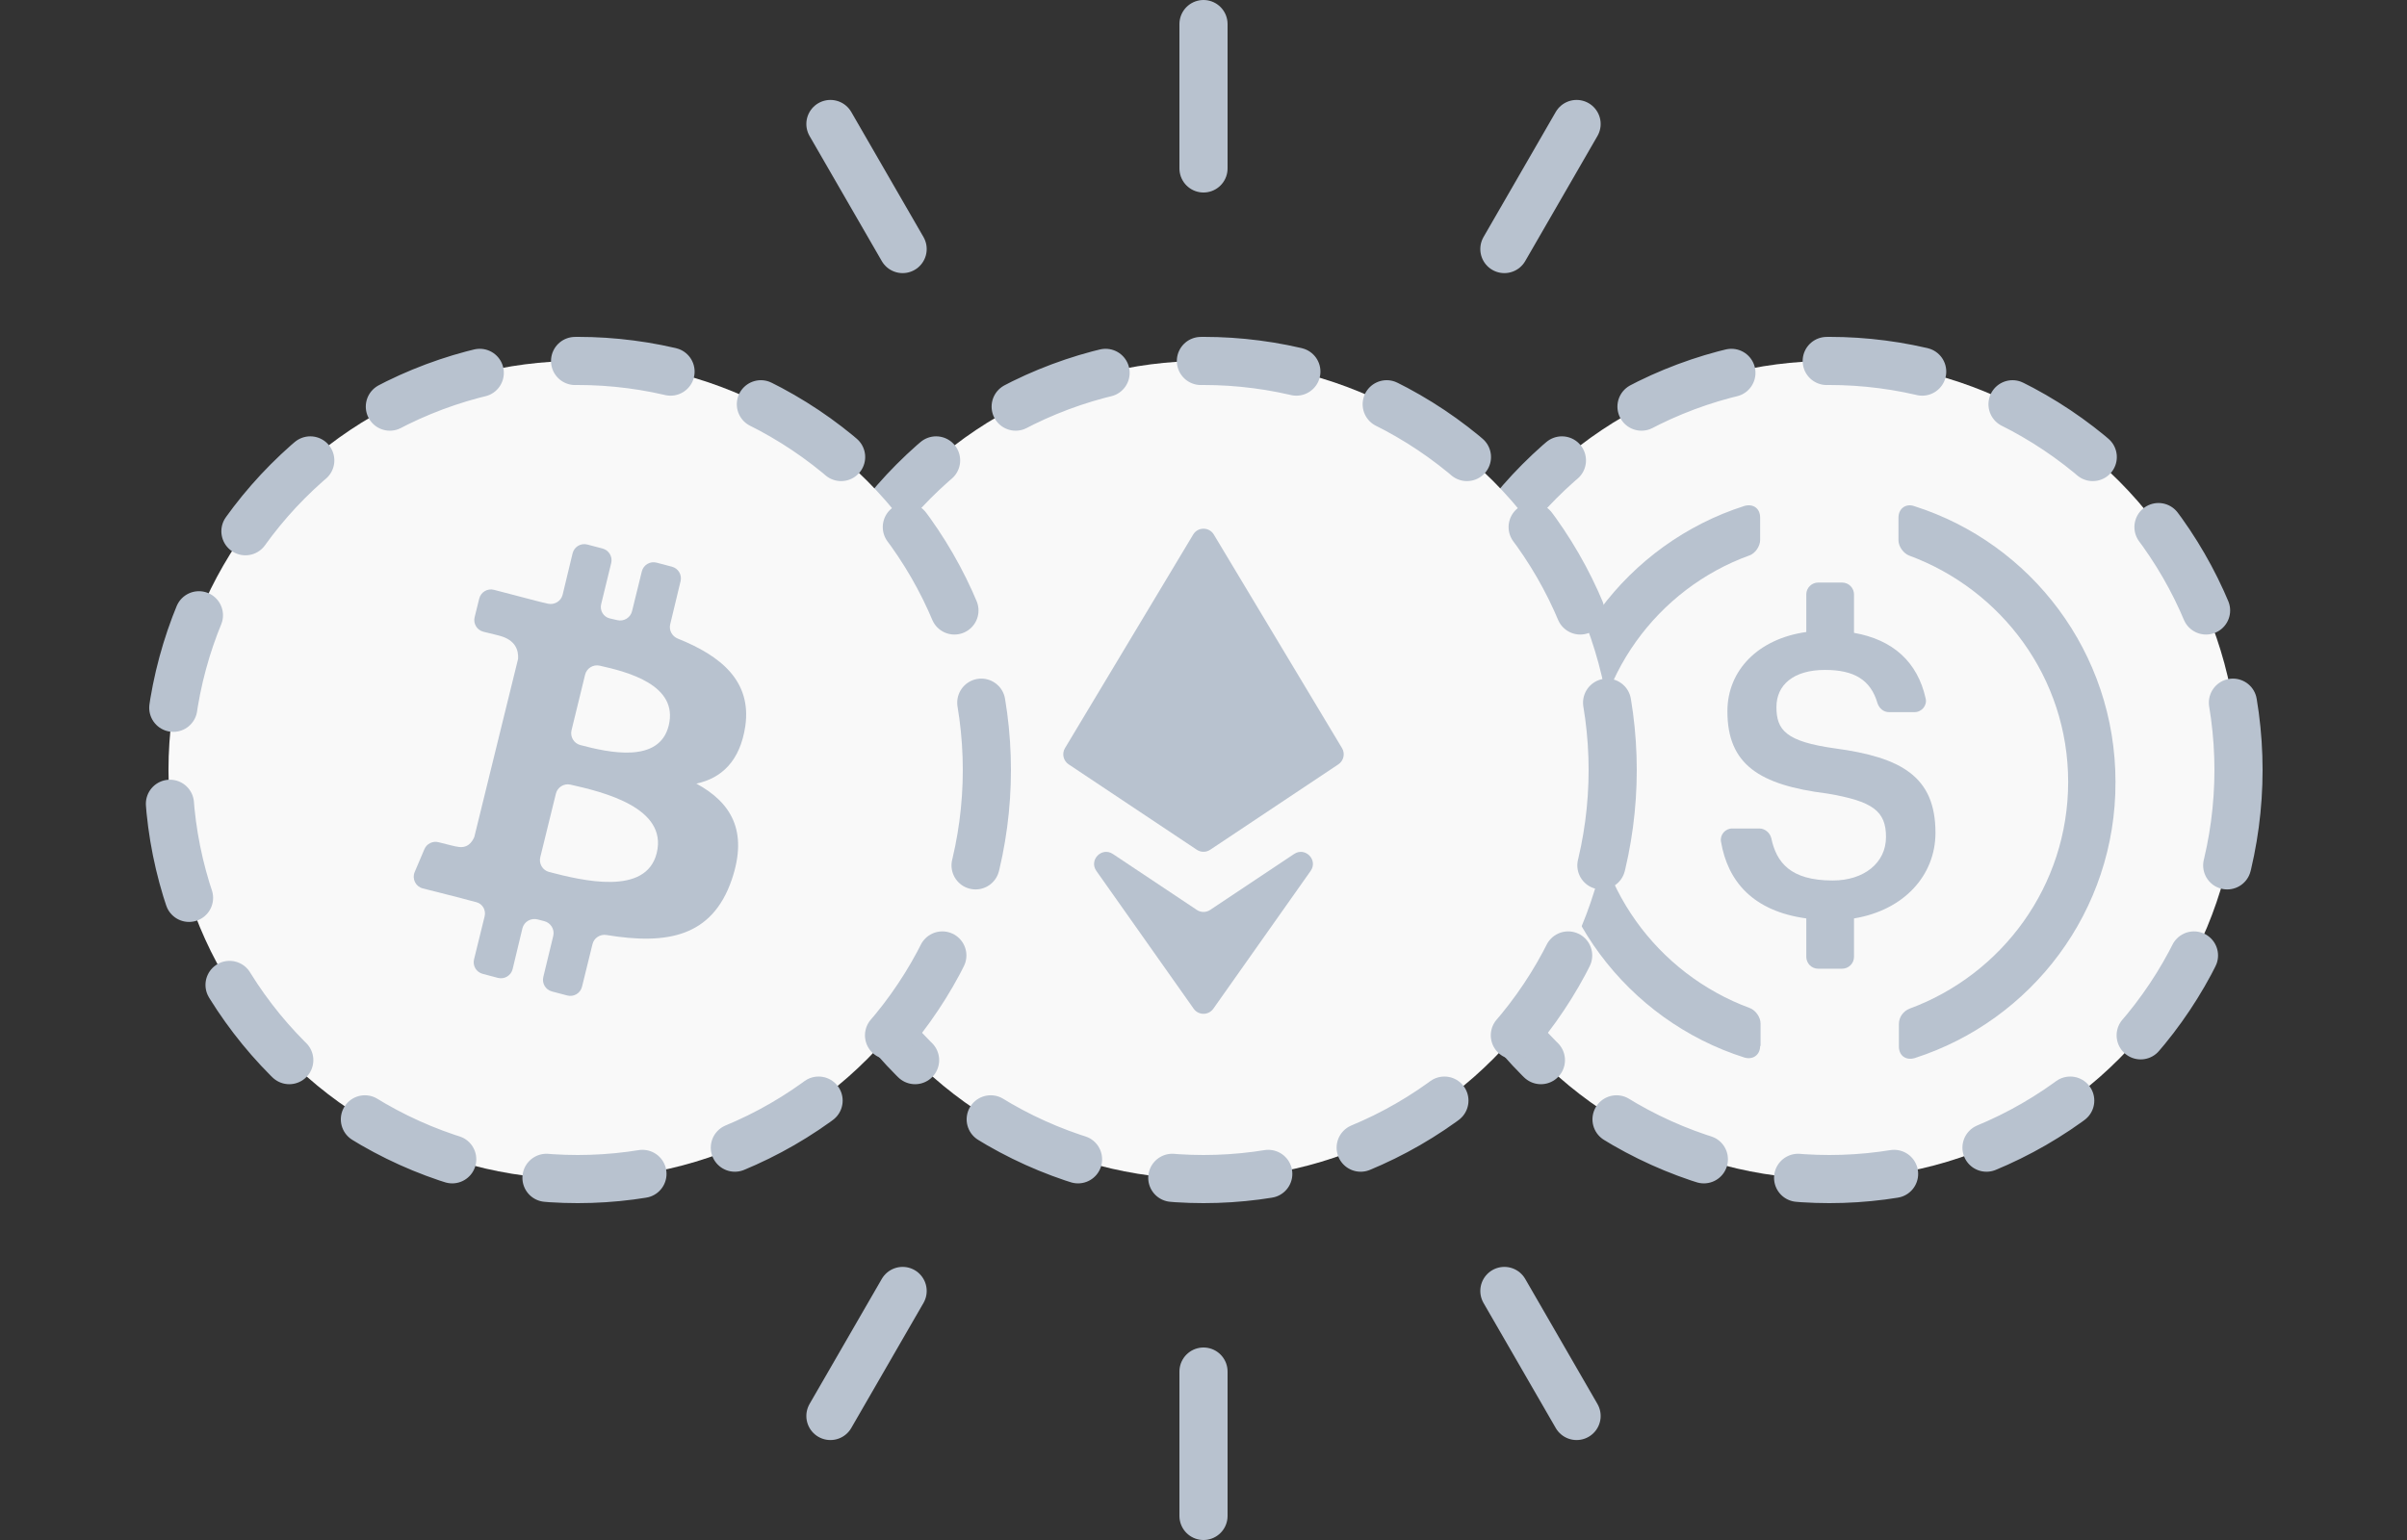 <svg width="100" height="64" viewBox="0 0 100 64" fill="none" xmlns="http://www.w3.org/2000/svg">
<rect x="0" y="0" width="100" height="64" fill="#333333" stroke="none"/>
<circle cx="76" cy="32" r="17" fill="#F9F9F9" stroke="#B8C2CF" stroke-width="2" stroke-linecap="round" stroke-dasharray="4 4"/>
<path d="M73.126 43.47C73.126 43.842 72.824 44.055 72.47 43.949C67.617 42.407 64.109 37.855 64.109 32.488C64.109 27.121 67.634 22.568 72.47 21.027C72.842 20.921 73.126 21.134 73.126 21.506V22.444C73.126 22.692 72.931 22.994 72.683 23.082C68.857 24.464 66.111 28.148 66.111 32.47C66.111 36.792 68.857 40.477 72.7 41.894C72.931 41.982 73.143 42.266 73.143 42.531V43.47H73.126Z" fill="#B8C2CF"/>
<path d="M77.026 39.762C77.026 40.046 76.796 40.258 76.531 40.258H75.538C75.255 40.258 75.043 40.028 75.043 39.762V38.168C72.846 37.867 71.783 36.645 71.5 34.98C71.447 34.696 71.677 34.431 71.96 34.431H73.094C73.324 34.431 73.537 34.608 73.59 34.838C73.803 35.83 74.369 36.592 76.141 36.592C77.434 36.592 78.355 35.865 78.355 34.785C78.355 33.704 77.806 33.297 75.91 32.978C73.094 32.624 71.766 31.774 71.766 29.559C71.766 27.859 73.041 26.548 75.043 26.265V24.706C75.043 24.422 75.273 24.21 75.538 24.21H76.531C76.814 24.21 77.026 24.44 77.026 24.706V26.3C78.638 26.584 79.666 27.505 80.002 29.028C80.073 29.311 79.843 29.595 79.542 29.595H78.479C78.249 29.595 78.072 29.435 78.001 29.223C77.717 28.249 77.026 27.841 75.822 27.841C74.493 27.841 73.803 28.479 73.803 29.382C73.803 30.339 74.192 30.817 76.229 31.101C78.993 31.473 80.41 32.27 80.41 34.608C80.41 36.397 79.081 37.832 77.026 38.168V39.762Z" fill="#B8C2CF"/>
<path d="M79.546 43.973C79.174 44.079 78.891 43.866 78.891 43.494V42.556C78.891 42.272 79.068 42.024 79.334 41.918C83.177 40.501 85.923 36.816 85.923 32.494C85.923 28.172 83.16 24.506 79.316 23.088C79.086 23 78.873 22.717 78.873 22.451V21.512C78.873 21.14 79.174 20.91 79.528 21.034C84.382 22.575 87.889 27.127 87.889 32.494C87.907 37.861 84.4 42.414 79.546 43.973Z" fill="#B8C2CF"/>
<circle cx="50" cy="32" r="17" fill="#F9F9F9" stroke="#B8C2CF" stroke-width="2" stroke-linecap="round" stroke-dasharray="4 4"/>
<path d="M49.571 22.215L44.245 31.091C44.108 31.32 44.175 31.616 44.397 31.765L49.723 35.315C49.891 35.427 50.109 35.427 50.277 35.315L55.603 31.765C55.825 31.616 55.892 31.32 55.755 31.091L50.429 22.215C50.234 21.891 49.766 21.891 49.571 22.215Z" fill="#B8C2CF"/>
<path d="M49.592 41.921L45.549 36.194C45.229 35.742 45.774 35.182 46.235 35.49L49.723 37.815C49.891 37.927 50.109 37.927 50.277 37.815L53.765 35.49C54.226 35.182 54.771 35.742 54.451 36.194L50.408 41.921C50.209 42.203 49.791 42.203 49.592 41.921Z" fill="#B8C2CF"/>
<circle cx="24" cy="32" r="17" fill="#F9F9F9" stroke="#B8C2CF" stroke-width="2" stroke-linecap="round" stroke-dasharray="4 4"/>
<path d="M30.965 30.171C31.227 28.315 29.972 27.265 28.159 26.539C27.922 26.444 27.784 26.192 27.844 25.944L28.275 24.151C28.338 23.887 28.179 23.62 27.916 23.551L27.278 23.383C27.008 23.312 26.732 23.476 26.665 23.747L26.258 25.402C26.191 25.672 25.917 25.837 25.647 25.773C25.542 25.749 25.437 25.725 25.333 25.7C25.069 25.638 24.911 25.371 24.976 25.107L25.393 23.398C25.457 23.134 25.298 22.866 25.034 22.796L24.401 22.63C24.13 22.559 23.853 22.724 23.788 22.997L23.376 24.711C23.311 24.983 23.036 25.15 22.764 25.088C22.585 25.047 22.41 25.007 22.24 24.961L20.521 24.512C20.252 24.442 19.977 24.606 19.91 24.876L19.719 25.648C19.652 25.917 19.817 26.189 20.087 26.255C20.412 26.334 20.779 26.424 20.767 26.424C21.417 26.602 21.547 27.023 21.525 27.378L20.767 30.459C20.782 30.466 20.783 30.464 20.767 30.459L19.706 34.782C19.62 34.982 19.425 35.292 18.97 35.181C18.983 35.195 18.56 35.088 18.219 35.001C17.979 34.94 17.729 35.062 17.632 35.29L17.228 36.241C17.108 36.523 17.268 36.846 17.566 36.921L19.1 37.31C19.332 37.376 19.563 37.434 19.79 37.493C20.048 37.561 20.198 37.823 20.134 38.081L19.694 39.869C19.629 40.134 19.788 40.403 20.053 40.472L20.685 40.639C20.956 40.71 21.233 40.544 21.298 40.272L21.704 38.581C21.771 38.301 22.061 38.136 22.34 38.211C22.429 38.235 22.518 38.258 22.607 38.28C22.879 38.348 23.051 38.621 22.985 38.895L22.572 40.602C22.508 40.867 22.667 41.134 22.93 41.203L23.567 41.371C23.837 41.442 24.113 41.278 24.18 41.007L24.616 39.235C24.68 38.976 24.935 38.814 25.198 38.857C27.713 39.272 29.586 38.938 30.402 36.556C31.095 34.516 30.359 33.341 28.93 32.565C29.97 32.344 30.749 31.634 30.965 30.171ZM27.285 35.447C26.846 37.242 24.195 36.599 22.812 36.238C22.544 36.168 22.38 35.894 22.446 35.625L23.095 32.982C23.161 32.715 23.43 32.548 23.699 32.608C25.091 32.919 27.742 33.572 27.285 35.447ZM27.783 30.149C27.392 31.75 25.273 31.27 24.108 30.963C23.841 30.892 23.679 30.619 23.744 30.35L24.308 28.04C24.373 27.772 24.644 27.604 24.913 27.664C26.089 27.925 28.192 28.472 27.783 30.149Z" fill="#B8C2CF"/>
<path d="M50 7L50 1" stroke="#B8C2CF" stroke-width="2" stroke-linecap="round" stroke-linejoin="round"/>
<path d="M50 63L50 57" stroke="#B8C2CF" stroke-width="2" stroke-linecap="round" stroke-linejoin="round"/>
<path d="M37.5 10.35L34.5 5.153" stroke="#B8C2CF" stroke-width="2" stroke-linecap="round" stroke-linejoin="round"/>
<path d="M65.5 58.846L62.5 53.65" stroke="#B8C2CF" stroke-width="2" stroke-linecap="round" stroke-linejoin="round"/>
<path d="M62.5 10.35L65.5 5.153" stroke="#B8C2CF" stroke-width="2" stroke-linecap="round" stroke-linejoin="round"/>
<path d="M34.5 58.846L37.5 53.65" stroke="#B8C2CF" stroke-width="2" stroke-linecap="round" stroke-linejoin="round"/>
</svg>
